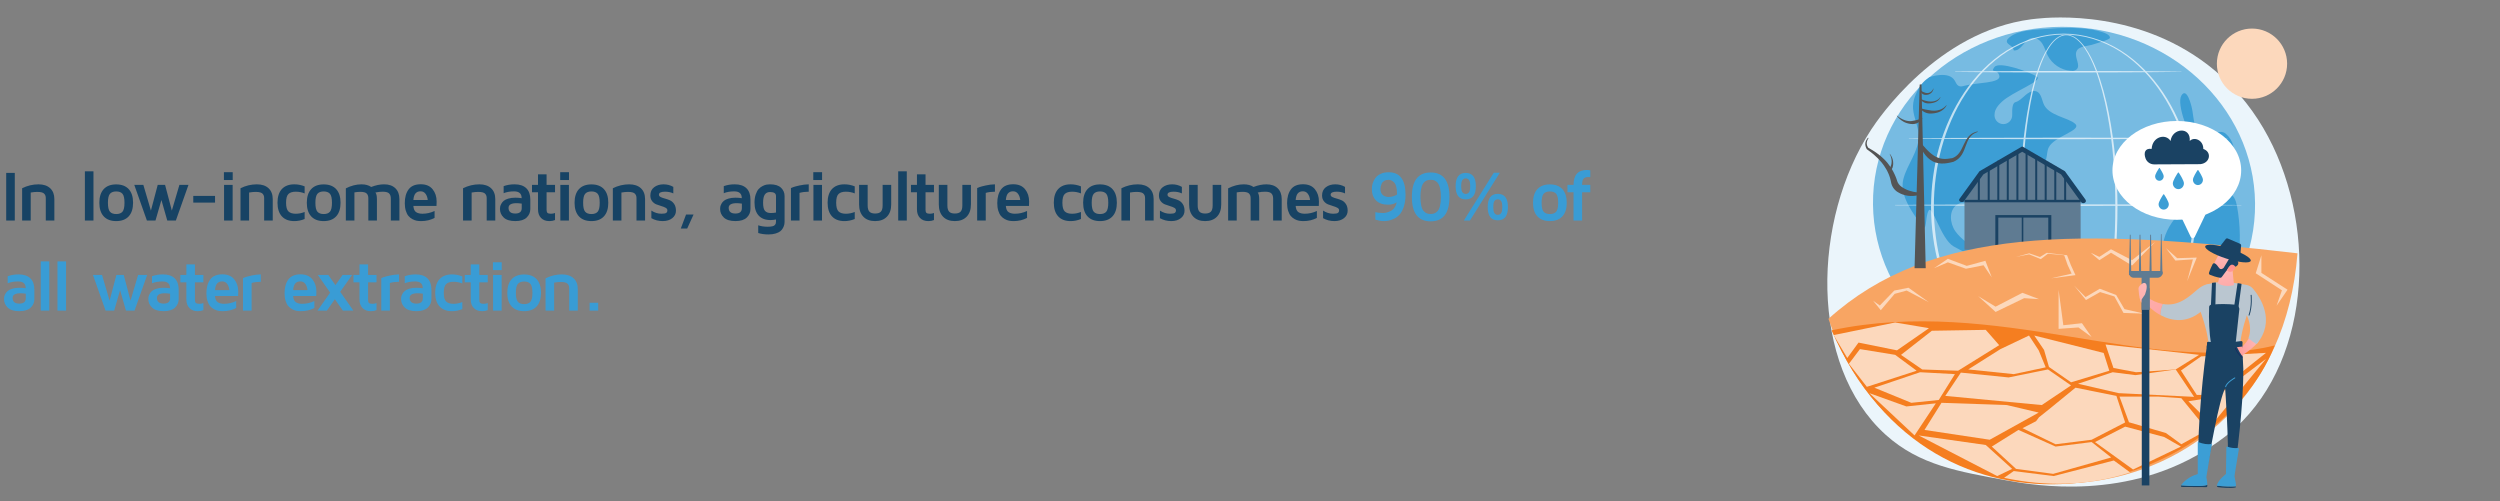 <?xml version="1.0" encoding="UTF-8"?>
<svg xmlns="http://www.w3.org/2000/svg" xmlns:xlink="http://www.w3.org/1999/xlink" viewBox="0 0 821.11 164.671">
  <rect x="0" y="0" width="821.11" height="164.671" fill="#808080" stroke="none"/>
  <defs>
    <style>
      .cls-1 {
        fill: url(#linear-gradient-2);
      }

      .cls-2 {
        fill: #f8a563;
      }

      .cls-3 {
        fill: #399cd5;
      }

      .cls-4 {
        fill: url(#linear-gradient-10);
      }

      .cls-5 {
        fill: #ebf5fb;
      }

      .cls-6 {
        fill: #77bbe2;
      }

      .cls-7, .cls-8 {
        fill: #fff;
      }

      .cls-9 {
        opacity: .68;
      }

      .cls-10 {
        fill: url(#linear-gradient-4);
      }

      .cls-11 {
        fill: #174364;
      }

      .cls-12 {
        fill: url(#linear-gradient-3);
      }

      .cls-13 {
        fill: url(#linear-gradient-5);
      }

      .cls-14 {
        isolation: isolate;
      }

      .cls-15 {
        fill: #3c9ed5;
      }

      .cls-16 {
        fill: url(#linear-gradient-8);
      }

      .cls-17 {
        fill: #f57e20;
      }

      .cls-18 {
        fill: url(#linear-gradient-7);
      }

      .cls-19 {
        fill: url(#linear-gradient-9);
      }

      .cls-20 {
        fill: url(#linear-gradient-11);
      }

      .cls-21 {
        fill: url(#linear-gradient-6);
      }

      .cls-22 {
        fill: #fcd8bc;
      }

      .cls-23 {
        fill: #545454;
      }

      .cls-24 {
        fill: #5f7b92;
      }

      .cls-25 {
        fill: #1a4263;
      }

      .cls-8 {
        mix-blend-mode: soft-light;
      }

      .cls-26 {
        fill: url(#linear-gradient);
      }

      .cls-27 {
        fill: #bac6d0;
      }
    </style>
    <linearGradient id="linear-gradient" x1="-1958.387" y1="95.226" x2="-1958.462" y2="95.957" gradientTransform="translate(-1236.25) rotate(-180) scale(1 -1)" gradientUnits="userSpaceOnUse">
      <stop offset="0" stop-color="#ce1567"/>
      <stop offset="1" stop-color="#7a1dbc"/>
    </linearGradient>
    <linearGradient id="linear-gradient-2" x1="-3109.722" y1="32.582" x2="-3135.652" y2="65.758" gradientTransform="translate(-2411.358 -5.151) rotate(-178.917) scale(1 -1)" gradientUnits="userSpaceOnUse">
      <stop offset="0" stop-color="#febbba"/>
      <stop offset="1" stop-color="#ff928e"/>
    </linearGradient>
    <linearGradient id="linear-gradient-3" x1="-1978.854" y1="112.406" x2="-1968.124" y2="115.754" gradientTransform="translate(-1236.25) rotate(-180) scale(1 -1)" xlink:href="#linear-gradient-2"/>
    <linearGradient id="linear-gradient-4" x1="3268.099" y1="-3230.466" x2="3279.296" y2="-3200.795" gradientTransform="translate(-3517.345 -1713.864) rotate(67.813)" xlink:href="#linear-gradient-2"/>
    <linearGradient id="linear-gradient-5" x1="-1200.915" y1="150.564" x2="-1202.06" y2="160.559" gradientTransform="translate(-468.481) rotate(-180) scale(1 -1)" xlink:href="#linear-gradient-2"/>
    <linearGradient id="linear-gradient-6" x1="-1191.586" y1="151.633" x2="-1192.731" y2="161.628" gradientTransform="translate(-468.481) rotate(-180) scale(1 -1)" xlink:href="#linear-gradient-2"/>
    <linearGradient id="linear-gradient-7" x1="-1198.384" y1="86.672" x2="-1202.757" y2="105.568" gradientTransform="translate(-468.481) rotate(-180) scale(1 -1)" xlink:href="#linear-gradient-2"/>
    <linearGradient id="linear-gradient-8" x1="-3628.158" y1="-3817.636" x2="-3635.915" y2="-3807.374" gradientTransform="translate(-4535.733 57.961) rotate(-133.27) scale(1 -1)" xlink:href="#linear-gradient-2"/>
    <linearGradient id="linear-gradient-9" x1="-3639.404" y1="-3809.501" x2="-3633.228" y2="-3815.836" gradientTransform="translate(-4535.733 57.961) rotate(-133.27) scale(1 -1)" xlink:href="#linear-gradient-2"/>
    <linearGradient id="linear-gradient-10" x1="-1979.449" y1="113.201" x2="-1968.268" y2="116.689" gradientTransform="translate(-1236.25) rotate(-180) scale(1 -1)" xlink:href="#linear-gradient-2"/>
    <linearGradient id="linear-gradient-11" x1="-1971.881" y1="120.207" x2="-1973.598" y2="146.19" gradientTransform="translate(-1236.25) rotate(-180) scale(1 -1)" gradientUnits="userSpaceOnUse">
      <stop offset="0" stop-color="#09005d"/>
      <stop offset="1" stop-color="#1a0f91"/>
    </linearGradient>
  </defs>
  <g class="cls-14">
    <g id="Layer_1">
      <g>
        <path class="cls-5" d="M736.582,138.252c-4.036,4.16-7.648,6.606-10.413,8.453-26.968,18.007-57.795,12.817-67.326,11.043-15.377-2.862-28.357-4.881-39.51-14.957-25.342-22.895-24.109-70.656-4.745-100.243,2.296-3.508,21.631-32.168,52.525-36.207.756-.099,1.319-.155,1.813-.207,4.779-.506,34.395-3.177,58.544,17.055,3.457,2.896,9.02,8.12,14.178,16.087,18.862,29.131,18.922,74.25-5.066,98.976Z"/>
        <g>
          <ellipse class="cls-6" cx="677.915" cy="66.946" rx="58.137" ry="62.754" transform="translate(581.301 741.272) rotate(-87.486)"/>
          <path class="cls-15" d="M630.575,28.428c-1.377,2.211-2.439,4.701-2.24,7.298.231,3.008,1.753,5.824,1.831,8.84.132,5.114-3.816,9.395-5.047,14.361-1.377,5.55,3.813,11.874,5.881,14.972,2.068,3.098,1.179-2.514,2.433-4.702,1.254-2.188,3.958,9.207,8.181,11.708,2.266,1.342,4.924,2.235,6.554,4.304,2.377,3.017,1.718,7.31,1.361,11.134s.178,8.485,3.622,10.185c2.028,1.001,4.606.662,6.436,1.991,3.214,2.333,1.679,7.421,2.952,11.183,1.385,4.091,4.131,4.145,8.38,5.012,4.249.867-.535-8.467,1.455-11.729,1.046-1.715,2.643-3.079,3.468-4.91,1.144-2.54.822-5.933,3.042-7.616,1.664-1.262,3.979-.92,6.067-.939,2.088-.018,4.628-.924,4.864-2.999.21-1.841-1.633-3.309-3.436-3.735-1.803-.427-3.724-.223-5.495-.768-5.065-1.56-7.427-8.647-12.716-8.979-4.521-.283-8.308,4.791-12.75,3.905-2.477-.494-4.172-2.687-6.01-4.419-2.361-2.224-5.292-3.894-7.167-6.541-1.875-2.647-2.194-6.879.473-8.726,1.981-1.372,4.796-.815,6.754.591,1.957,1.406,3.291,3.491,4.728,5.426.444.597.946,1.216,1.657,1.439,1.911.598,3.306-2.091,2.849-4.041-.457-1.95-1.835-3.665-1.899-5.667-.114-3.528,3.685-5.766,7.018-6.929,3.333-1.163,7.261-2.549,8.241-5.939.346-1.198.255-2.516.783-3.645,1.751-3.743,10.988-5.611,8.78-7.782-2.208-2.17-9.216-2.642-10.581-7.013-.489-1.565-.992-3.633-2.624-3.785-2.659-.246-4.176,3.045-6.406,3.61-1.059.268-1.161,2.067-1.119,4.278.03,1.605-1.247,2.931-2.852,2.961-1.605.03-2.931-1.246-2.962-2.851-.011-.596.093-1.198.338-1.798.429-1.052,1.245-1.894,2.067-2.679,3.43-3.275,13.665-6.874,11.522-8.268-2.143-1.394-12.43-5.242-13.965-3.118s1.003.325,1.622,2.844c.619,2.518-7.61,2.18-11.415,3.271-.628.18-1.325.355-1.913.071-.657-.318-.934-1.084-1.291-1.721-1.911-3.414-8.267-1.198-8.267-1.198,0,0-1.977,1.14-3.208,3.116Z"/>
          <path class="cls-15" d="M659.322,12.936c-.924,1.722,1.823,1.694,2.097,3.629,2.473.27,3.489-3.63,5.935-4.085,1.38-.257,2.719.732,3.469,1.919.75,1.187,1.1,2.58,1.736,3.832,1.425,2.805,4.366,4.779,7.501,5.034.682.056,1.434.012,1.947-.441,1.491-1.313-.642-3.781-.088-5.689.633-2.18,3.777-1.849,5.902-2.649.586-.221,5.094-1.423,5.166-2.045.129-1.103-1.963-1.805-4.302-2.406-3.963-1.019-10.938-.977-14.346-.668-4.535.41-12.091.079-15.016,3.569h0Z"/>
          <path class="cls-15" d="M734.953,87.002c1.028-6.433.942-13.042-.252-19.447-.319-1.708-1.064-3.745-2.784-3.991-1.99-.284-4.426,2.001-5.672.424-.55-.696-.33-1.71-.019-2.541.822-2.191,2.108-4.207,3.748-5.875,1.019-1.036,2.186-1.955,2.971-3.179,1.679-2.617.5-6.441-1.876-8.447-2.376-2.005-5.441,1.591-7.939.163-2.498-1.427-2.575-4.891-3.045-7.729-.348-2.103-1.897-7.799-3.608-5.024-1.711,2.774,2.283,13.817,6.777,19.111.542.638,1.141,1.354,1.095,2.19-.109,1.997-3.02,1.908-4.978,2.317-2.424.506-6.138-.792-4.088,3.432,1.081,2.227,6.246,5.276,4.858,6.767-1.388,1.491-5.654,5.808-7.656,9.3-2.002,3.492-2.972,7.84-1.462,11.571,1.51,3.731,6.049,6.308,9.754,4.736,1.734-.736,3.624-2.265,5.237-1.29,1.46.883,1.244,3.001,1.172,4.706-.072,1.704.91,3.967,2.568,3.567.546-.132.975-.545,1.343-.969,2.333-2.681,3.294-6.28,3.855-9.79Z"/>
          <g class="cls-9">
            <path class="cls-8" d="M695.472,67.944c-.015,10.252-.717,20.526-2.521,30.633-.457,2.525-.986,5.037-1.617,7.526-.633,2.488-1.364,4.954-2.259,7.365-.902,2.405-1.95,4.775-3.37,6.94-.716,1.075-1.527,2.104-2.529,2.951-.5.421-1.05.793-1.654,1.067-.603.271-1.261.443-1.93.455-.668.02-1.336-.111-1.951-.359-.617-.245-1.18-.601-1.692-1.008-1.025-.82-1.855-1.838-2.583-2.905-.727-1.071-1.347-2.206-1.909-3.365-.559-1.161-1.057-2.348-1.51-3.551-.906-2.407-1.644-4.871-2.283-7.357-.637-2.487-1.172-4.998-1.633-7.523-.919-5.049-1.545-10.146-1.968-15.258-.419-5.112-.629-10.241-.653-15.37-.012-2.564.056-5.128.146-7.691.095-2.562.235-5.123.423-7.68.377-5.114.942-10.217,1.782-15.277.422-2.53.913-5.049,1.505-7.546.593-2.496,1.283-4.972,2.138-7.394.43-1.21.9-2.407,1.437-3.576.535-1.169,1.135-2.312,1.839-3.393.706-1.076,1.517-2.103,2.527-2.925.505-.407,1.061-.762,1.671-1.002.607-.243,1.265-.366,1.92-.342.655.019,1.302.182,1.898.445.597.264,1.146.623,1.65,1.03,1.008.82,1.842,1.822,2.582,2.874,1.471,2.12,2.581,4.458,3.542,6.837.954,2.385,1.741,4.833,2.427,7.305.683,2.474,1.262,4.975,1.762,7.491,1.98,10.073,2.784,20.347,2.813,30.602ZM694.766,67.944c.009-5.11-.186-10.221-.612-15.313-.42-5.092-1.056-10.169-2.003-15.19-.473-2.51-1.023-5.006-1.678-7.474-.657-2.467-1.415-4.909-2.339-7.287-.93-2.372-2.008-4.702-3.438-6.808-.719-1.046-1.53-2.038-2.504-2.846-.487-.402-1.015-.754-1.587-1.014-.571-.257-1.187-.425-1.813-.441-.625-.02-1.25.105-1.829.343-.581.235-1.114.582-1.599.982-.972.807-1.759,1.822-2.443,2.889-.683,1.072-1.264,2.208-1.783,3.371-.519,1.163-.974,2.356-1.389,3.562-.825,2.414-1.486,4.884-2.051,7.374-.564,2.491-1.028,5.005-1.422,7.529-.786,5.05-1.297,10.14-1.621,15.241-.327,5.101-.443,10.214-.434,15.324-.012,5.11.16,10.221.541,15.317.384,5.095.972,10.177,1.851,15.209.44,2.515.955,5.018,1.571,7.495.617,2.476,1.333,4.929,2.214,7.321.441,1.195.925,2.374,1.469,3.524.546,1.148,1.15,2.269,1.853,3.322.705,1.048,1.507,2.043,2.479,2.832.486.392,1.015.73,1.587.962.571.233,1.183.362,1.796.341.614-.016,1.218-.177,1.779-.434.561-.259,1.079-.615,1.555-1.02.951-.816,1.736-1.823,2.429-2.881,1.376-2.131,2.397-4.483,3.273-6.872.869-2.396,1.577-4.851,2.188-7.329.609-2.479,1.117-4.982,1.553-7.499.873-5.033,1.453-10.116,1.839-15.211.391-5.095.571-10.207.569-15.318Z"/>
            <path class="cls-8" d="M721.335,67.944c-.035,6.601-.882,13.204-2.649,19.57-1.796,6.351-4.504,12.461-8.182,17.948-1.839,2.74-3.923,5.319-6.251,7.66-2.327,2.34-4.901,4.44-7.696,6.199-2.797,1.753-5.818,3.156-8.981,4.107-3.161.954-6.46,1.452-9.763,1.456-3.303-.001-6.603-.496-9.765-1.448-3.164-.95-6.188-2.35-8.988-4.101-2.797-1.758-5.375-3.856-7.706-6.195-2.332-2.339-4.419-4.918-6.262-7.658-3.685-5.487-6.398-11.6-8.202-17.954-1.781-6.367-2.626-12.978-2.654-19.583.017-3.304.237-6.606.674-9.88.439-3.274,1.101-6.519,1.992-9.7,1.808-6.351,4.525-12.46,8.212-17.942,1.843-2.738,3.931-5.314,6.263-7.651,2.331-2.335,4.907-4.432,7.704-6.184,2.799-1.747,5.822-3.138,8.981-4.087,3.157-.953,6.453-1.45,9.751-1.454,3.299.006,6.593.506,9.749,1.461,3.158.952,6.178,2.345,8.974,4.094,2.794,1.754,5.366,3.853,7.694,6.189,2.328,2.337,4.412,4.914,6.252,7.652,3.68,5.481,6.392,11.588,8.192,17.936,1.77,6.363,2.622,12.966,2.661,19.566ZM720.526,67.944c-.011-6.531-.825-13.069-2.55-19.372-1.734-6.294-4.346-12.37-7.94-17.833-1.796-2.729-3.835-5.301-6.119-7.639-2.285-2.334-4.809-4.446-7.568-6.201-2.763-1.746-5.746-3.15-8.874-4.1-3.127-.951-6.391-1.451-9.661-1.462-3.27.013-6.534.516-9.659,1.469-3.127.953-6.108,2.36-8.868,4.107-2.757,1.757-5.277,3.87-7.558,6.205-2.28,2.339-4.316,4.911-6.108,7.64-3.587,5.463-6.193,11.536-7.92,17.827-.86,3.149-1.483,6.361-1.905,9.596-.423,3.236-.631,6.499-.639,9.763.009,3.264.22,6.527.645,9.762.424,3.235,1.05,6.445,1.911,9.593,1.731,6.289,4.341,12.358,7.93,17.816,1.793,2.727,3.829,5.296,6.109,7.632,2.281,2.332,4.8,4.443,7.556,6.195,2.759,1.743,5.74,3.141,8.861,4.093,3.12.955,6.378,1.459,9.644,1.475,3.266-.013,6.526-.515,9.647-1.467,3.123-.95,6.106-2.345,8.868-4.087,2.759-1.75,5.281-3.86,7.566-6.191,2.284-2.335,4.324-4.904,6.12-7.631,3.596-5.458,6.212-11.53,7.95-17.822,1.728-6.302,2.547-12.838,2.562-19.369Z"/>
            <path class="cls-8" d="M626.992,45.411l13.079-.098,13.079-.056,26.158-.045,26.158.05,13.079.061,13.079.106c.02 0.0.035.016.035.036-0.0.02-.016.035-.035.035l-13.079.106-13.079.061-26.158.05-26.158-.045-13.079-.056-13.079-.098c-.029-0-.053-.024-.053-.054 0-.029.024-.053.053-.053Z"/>
            <path class="cls-8" d="M642.166,23.504c3.095-.046,6.191-.065,9.286-.098l9.286-.056c3.095-.024,6.191-.021,9.286-.029l9.286-.016,18.572.05,9.286.061c3.095.036,6.19.057,9.286.106.02 0.0.035.017.035.036-0.0.019-.016.035-.035.035-3.095.049-6.191.07-9.286.106l-9.286.061-18.572.05-9.286-.016c-3.095-.007-6.191-.005-9.286-.029l-9.286-.056c-3.095-.033-6.191-.053-9.286-.098-.029-0-.053-.025-.052-.054 0-.029.024-.052.052-.052Z"/>
            <path class="cls-8" d="M622.447,67.317l14.215-.098,14.216-.056,28.431-.045,28.431.05,14.215.061,14.216.106c.02,0,.035.016.035.036,0,.019-.016.035-.035.035l-14.216.106-14.215.061-28.431.05-28.431-.045-14.216-.056-14.215-.098c-.029-0-.053-.024-.053-.054 0-.029.024-.053.053-.053Z"/>
            <path class="cls-8" d="M626.992,89.224l13.079-.098,13.079-.056,26.158-.045,26.158.05,13.079.061,13.079.106c.02,0,.035.016.035.036-0.0.019-.016.035-.035.035l-13.079.106-13.079.061-26.158.05-26.158-.045-13.079-.056-13.079-.098c-.029-0-.053-.024-.053-.054 0-.029.024-.053.053-.053Z"/>
            <path class="cls-8" d="M718.324,111.37h-74.287c-.103,0-.187-.083-.187-.187s.083-.187.187-.187h74.287c.103,0,.187.083.187.187s-.083.187-.187.187Z"/>
          </g>
        </g>
        <g>
          <rect class="cls-24" x="645.226" y="65.849" width="38.142" height="16.164"/>
          <polygon class="cls-24" points="677.82 57.256 664.447 49.469 651.1 57.198 645.226 65.849 683.368 65.849 677.82 57.256"/>
          <rect class="cls-25" x="662.277" y="50.368" width=".66" height="15.481"/>
          <rect class="cls-25" x="659.109" y="51.16" width=".66" height="14.689"/>
          <rect class="cls-25" x="656" y="52.798" width=".66" height="13.051"/>
          <rect class="cls-25" x="652.846" y="54.805" width=".66" height="11.044"/>
          <rect class="cls-25" x="649.604" y="57.922" width=".66" height="7.927"/>
          <rect class="cls-25" x="665.285" y="50.368" width=".66" height="15.459" transform="translate(1331.229 116.195) rotate(180)"/>
          <rect class="cls-25" x="668.453" y="51" width=".66" height="14.827" transform="translate(1337.565 116.827) rotate(180)"/>
          <rect class="cls-25" x="671.562" y="52.954" width=".66" height="12.873" transform="translate(1343.784 118.781) rotate(180)"/>
          <rect class="cls-25" x="674.716" y="54.702" width=".66" height="11.125" transform="translate(1350.092 120.529) rotate(180)"/>
          <rect class="cls-25" x="677.958" y="58.008" width=".66" height="7.819" transform="translate(1356.575 123.836) rotate(180)"/>
          <rect class="cls-25" x="655.357" y="70.642" width="18.392" height="11.371"/>
          <rect class="cls-24" x="656.33" y="71.474" width="7.696" height="9.877"/>
          <rect class="cls-24" x="664.553" y="71.474" width="8.192" height="9.877"/>
          <rect class="cls-25" x="645.226" y="65.635" width="38.142" height=".806"/>
          <path class="cls-25" d="M685.006,65.626l-6.788-9.379.001-.001-.003-.002-.012-.016-.01.004-13.961-8.126c-.008-.004-.019-.004-.034 0-.049-.002-.131.027-.272.12l-13.754,8.005-.01-.004-.012.016-.003.002.001.001-6.614,9.139c-.376.725.641,1.235,1.4.864l6.491-8.969,12.757-7.425,12.757,7.425,6.63,9.16c.521.656,1.929.127,1.435-.815Z"/>
        </g>
        <path class="cls-2" d="M600.546,104.716c26.314,78.618,146.8,71.759,154.053-21.519-71.106-8.273-120.426-8.87-154.053,21.519Z"/>
        <path class="cls-17" d="M601.558,108.495c33.82,77.268,125.431,55.383,145.576,4.958-41.32,10.16-91.248-16.504-145.576-4.958Z"/>
        <g>
          <circle class="cls-22" cx="739.654" cy="20.916" r="11.536"/>
          <circle class="cls-22" cx="739.505" cy="20.873" r="10.526"/>
        </g>
        <g>
          <polygon class="cls-23" points="630.505 27.764 628.822 88.099 632.49 88.099 631.101 27.701 630.505 27.764"/>
          <path class="cls-23" d="M613.722,45.349c-.181.267-.323.526-.431.811-.053.141-.094.284-.125.428-.028.144-.043.289-.046.433-.005.288.047.571.146.838.099.268.244.519.416.755l-.105-.102c.47.261.941.523,1.399.808.234.136.457.288.684.436.229.145.453.299.672.459.448.309.873.65,1.295.998.421.35.823.724,1.219,1.107l.574.597c.184.206.361.419.542.63.348.431.686.875.992,1.342.162.228.302.469.446.71.149.237.284.483.412.732.133.247.265.496.377.753.116.256.25.506.348.769.103.261.217.521.312.786l.272.802.058.169c.021.065.033.083.049.126.036.087.079.179.124.265.095.172.192.342.312.496.12.153.244.304.385.438.07.067.144.131.22.191l.057.046.028.023.007.006.004.003c.023.016-.028-.018-.02-.013l.02.014.162.116c.233.174.386.259.582.389l.301.181.311.165c.837.429,1.759.743,2.746.944.492.106,1.0.174,1.519.235.52.064,1.048.09,1.592.139l.036.207c-.504.218-1.028.4-1.569.526-.54.127-1.097.221-1.664.249-.566.027-1.145.026-1.722-.057-.577-.08-1.152-.217-1.713-.413-.28-.1-.554-.216-.824-.344-.267-.129-.577-.306-.781-.434l-.17-.104-.227-.156c-.134-.102-.263-.211-.386-.325-.246-.23-.472-.481-.661-.76-.189-.277-.359-.57-.485-.881-.064-.156-.119-.311-.169-.475-.024-.083-.056-.19-.069-.254l-.046-.215-.153-.732c-.056-.244-.128-.482-.192-.725-.143-.479-.3-.957-.506-1.414-.093-.233-.197-.462-.314-.685-.112-.225-.221-.453-.351-.669-.243-.442-.518-.868-.805-1.286l-.451-.616-.477-.601c-.334-.388-.675-.773-1.039-1.139-.364-.366-.74-.723-1.132-1.065-.192-.175-.39-.345-.593-.508-.202-.165-.401-.335-.611-.491-.412-.324-.84-.628-1.269-.932l-.078-.056-.027-.047c-.169-.296-.31-.615-.394-.953-.085-.337-.11-.693-.065-1.036.025-.172.066-.339.119-.5.057-.16.123-.315.202-.462.154-.29.358-.566.565-.798l.169.125Z"/>
          <path class="cls-23" d="M620.714,50.524s.061.085.167.233c.055.073.117.165.181.278.066.111.146.236.213.381.075.141.149.299.215.471.077.169.12.361.181.555.041.199.091.406.11.621.032.214.03.436.03.656l-.015.332c-.013.11-.026.22-.04.328-.029.217-.075.43-.143.626-.07.196-.151.38-.253.541-.088.168-.198.31-.295.441-.094.134-.206.238-.294.336-.09.097-.18.171-.255.231-.149.121-.242.18-.242.18l-.056-.042s.029-.109.093-.283c.065-.169.157-.41.267-.699.049-.143.116-.29.169-.452.058-.16.117-.325.178-.496.065-.169.129-.345.191-.526.027-.092.054-.185.081-.278l.056-.287c.024-.193.052-.389.047-.583.009-.195-.013-.385-.027-.572-.032-.183-.053-.365-.098-.532-.035-.171-.08-.329-.13-.474-.042-.148-.097-.275-.143-.392-.043-.116-.089-.217-.129-.3-.077-.166-.121-.26-.121-.26l.06-.035Z"/>
          <path class="cls-23" d="M639.354,34.62s-.079.128-.218.351c-.068.113-.149.248-.283.387-.129.136-.257.325-.442.466-.178.151-.364.331-.597.467-.113.073-.229.153-.353.223-.128.062-.259.125-.393.189-.133.07-.273.122-.418.17-.144.05-.29.104-.441.145-.303.068-.612.152-.928.182-.314.059-.631.065-.947.092-.313.003-.628.012-.924-.042-.148-.029-.295-.05-.435-.087-.139-.042-.275-.086-.404-.135-.263-.083-.495-.22-.709-.327-.207-.131-.392-.254-.543-.383-.147-.138-.274-.25-.363-.362-.175-.23-.252-.368-.252-.368l.07-.078s.16.046.397.138c.122.041.278.078.441.132.166.05.364.084.563.142.104.019.212.04.324.061.108.029.222.053.342.067.119.015.239.038.361.064.125.012.251.037.379.057.127.031.258.048.391.069.133.018.267.053.404.07.274.03.556.062.837.053.284.008.561-.036.839-.062.138-.02.27-.056.405-.079.135-.023.268-.051.392-.097.127-.04.252-.079.375-.117.119-.047.231-.103.344-.15.233-.087.423-.22.61-.33.196-.102.325-.246.469-.35.142-.103.249-.224.338-.321.18-.192.282-.302.282-.302l.083.064Z"/>
          <path class="cls-23" d="M637.331,31.893s-.048.108-.133.298c-.033.099-.11.203-.201.326-.045.06-.09.131-.146.195-.06.059-.124.12-.19.185-.127.14-.298.244-.472.37-.085.069-.188.105-.286.159-.101.047-.2.111-.31.145-.217.08-.443.168-.682.218-.236.069-.482.095-.729.133-.247.02-.497.046-.744.04-.124-.003-.247-.006-.368-.009-.121-.011-.24-.034-.357-.052-.235-.034-.453-.126-.657-.2-.199-.099-.388-.185-.544-.302-.155-.12-.299-.216-.4-.344-.101-.124-.2-.212-.247-.321-.108-.2-.151-.313-.151-.313l.057-.04s.112.066.274.179c.074.063.199.103.314.169.111.072.268.108.415.175.072.036.159.053.244.077.085.026.17.056.26.081.189.028.372.098.579.124.101.022.203.045.307.068.106.018.213.035.321.053.216.043.442.042.666.055.224-.01.452-.007.67-.047.223-.02.433-.077.639-.128.202-.06.395-.133.571-.211.17-.09.344-.163.473-.273.069-.05.136-.098.199-.144.058-.05.104-.105.153-.153.096-.097.185-.182.235-.276.114-.173.18-.272.18-.272l.061.034Z"/>
          <path class="cls-23" d="M635.059,29.09s-.02.086-.056.236c-.021.075-.03.167-.082.269-.047.1-.088.227-.16.346-.08.112-.143.257-.259.371-.055.06-.112.122-.17.185-.064.057-.135.108-.206.164-.069.059-.145.109-.229.151-.082.043-.162.097-.251.131-.09.033-.18.067-.272.101-.092.032-.189.045-.285.068-.096.026-.194.035-.292.041-.098.005-.198.023-.295.014-.098-.004-.197-.007-.294-.016-.096-.018-.189-.043-.281-.066-.092-.023-.177-.065-.258-.108-.081-.044-.164-.076-.231-.137-.14-.106-.268-.207-.359-.331-.102-.11-.172-.23-.222-.341-.055-.107-.093-.202-.107-.289-.037-.167-.043-.261-.043-.261l.064-.029s.081.06.194.16c.052.053.127.106.211.162.042.028.081.061.124.093.048.027.1.052.149.083.095.065.213.109.327.166.12.044.244.097.376.137.066.021.133.042.201.07.07.014.141.035.214.054.072.025.148.024.225.034.076.009.154.017.231.008.077-.007.157-.004.233-.018l.228-.048c.076-.016.145-.051.218-.075.074-.023.143-.054.206-.095.064-.038.132-.07.193-.11.058-.045.114-.089.169-.132.12-.077.194-.192.287-.278.084-.092.137-.192.199-.275.064-.08.095-.174.131-.24.068-.139.106-.218.106-.218l.066.024Z"/>
          <path class="cls-23" d="M649.569,43.329c-.254.088-.511.176-.742.289-.235.11-.467.236-.679.385-.11.068-.212.149-.312.23-.104.076-.199.164-.292.253-.189.173-.359.368-.516.571-.314.407-.567.86-.786,1.334-.219.474-.404.968-.588,1.471-.366,1.004-.734,2.054-1.369,3.029-.316.484-.704.942-1.162,1.327-.228.194-.476.365-.732.52-.257.156-.526.282-.798.404l-.024.011-.073.018c-.59.145-1.191.29-1.818.391-.625.107-1.276.173-1.944.152-.666-.014-1.353-.112-2.004-.331-.329-.101-.64-.246-.946-.398-.303-.157-.585-.344-.86-.537-.267-.203-.518-.419-.76-.643-.232-.232-.458-.467-.665-.715-.204-.249-.407-.498-.581-.764-.184-.259-.348-.529-.515-.795-.15-.276-.306-.548-.44-.828-.144-.276-.262-.564-.383-.849-.127-.281-.218-.58-.325-.868-.096-.293-.18-.592-.257-.891l.155-.08c.207.23.399.466.595.698l.577.693c.187.232.387.453.577.678.186.228.39.439.583.656.197.212.388.428.594.627.201.203.407.397.612.587.207.189.417.368.631.538.213.17.43.329.651.478l.332.218.34.196c.228.125.46.24.698.341.237.105.483.184.733.261.253.068.51.127.777.161.531.072,1.087.071,1.654.029.566-.047,1.145-.14,1.732-.239l-.097.028c.224-.085.448-.172.658-.283.211-.11.415-.233.606-.374.387-.278.731-.622,1.034-1.015.609-.787,1.039-1.755,1.499-2.729.23-.488.467-.983.742-1.464.276-.48.592-.946.974-1.359.19-.206.394-.401.617-.572.109-.088.221-.172.34-.246.116-.078.235-.151.36-.213.244-.135.499-.241.762-.332.265-.096.525-.155.787-.216l.05.167Z"/>
          <path class="cls-23" d="M623.083,37.962s.111.095.306.261c.096.087.22.177.359.279.069.051.143.106.221.163.083.051.17.106.261.162.177.119.385.22.6.33.218.104.452.205.697.293.123.04.249.08.376.122.128.035.26.062.391.095.13.037.264.055.399.072.135.016.267.047.403.045l.403.009c.132-.012.264-.025.395-.037.13-.005.256-.046.381-.064.124-.026.249-.033.366-.07.12-.024.236-.052.354-.067.115-.025.225-.06.338-.08.226-.04.427-.12.627-.17.201-.049.372-.131.539-.18.169-.048.307-.111.427-.156.24-.092.396-.135.396-.135l.005-.001c.03-.008.06.01.069.039.004.014.002.029-.005.042,0,0-.075.136-.237.355-.081.111-.181.246-.323.372-.067.069-.145.133-.225.206-.079.074-.166.149-.268.208-.198.13-.412.281-.67.379-.126.057-.256.115-.394.159-.139.041-.285.069-.432.104-.147.034-.301.041-.456.047-.155.005-.311.016-.468-.004-.156-.013-.313-.026-.47-.04l-.465-.083c-.156-.019-.304-.071-.455-.108-.15-.039-.299-.079-.44-.137-.142-.055-.285-.102-.42-.163-.133-.066-.264-.131-.392-.195-.251-.137-.489-.278-.7-.431-.209-.156-.406-.299-.57-.455-.084-.075-.164-.146-.24-.214-.071-.074-.139-.145-.202-.211-.128-.132-.235-.246-.31-.35-.158-.202-.248-.317-.248-.317-.018-.023-.014-.056.009-.074.02-.016.048-.015.067.001Z"/>
        </g>
        <g>
          <polygon class="cls-22" points="662.155 84.389 666.446 83.53 670.279 85.121 672.633 83.334 677.971 83.823 679.075 86.972 680.413 89.866 673.657 91.412 681.678 90.371 680.165 87.083 678.914 83.83 672.246 83.036 670.014 84.41 666.476 83.198 662.155 84.389"/>
          <polygon class="cls-22" points="681.269 93.824 684.981 97.575 689.67 94.836 695.048 96.898 697.768 101.529 704.203 102.997 697.451 102.782 694.47 97.37 689.755 95.923 685.12 98.546 681.269 93.824"/>
          <polygon class="cls-22" points="711.38 81.482 715.083 84.796 721.515 84.601 718.352 92.366 720.248 85.185 714.497 85.575 711.38 81.482"/>
          <polygon class="cls-22" points="649.713 97.259 655.434 100.724 664.25 96.169 669.719 98.252 664.83 97.926 655.446 102.461 649.713 97.259"/>
          <polygon class="cls-22" points="686.657 83.011 689.521 85.458 693.339 83.011 700.247 87.218 707.897 79.42 700.247 85.458 693.339 81.87 689.521 84.369 686.657 83.011"/>
          <polygon class="cls-22" points="747.724 100.418 751.33 95.152 742.739 89.619 742.739 83.857 740.883 89.753 749.484 95.346 747.724 100.418"/>
          <polygon class="cls-22" points="635.242 88.072 639.768 85.003 645.97 87.329 652.089 85.653 654.194 91.123 651.491 87.123 645.696 88.265 639.768 86.162 635.242 88.072"/>
          <polygon class="cls-22" points="676.132 95.191 676.132 108.012 682.664 107.548 686.979 110.718 683.801 106.154 677.687 106.818 676.132 95.191"/>
          <polygon class="cls-22" points="615.186 98.745 617.421 100.339 622.163 95.427 626.825 94.502 633.554 99.289 626.219 95.427 622.279 96.515 617.732 101.886 615.186 98.745"/>
        </g>
        <g>
          <polygon class="cls-22" points="624.37 116.559 634.509 108.631 652.21 108.342 656.622 113.37 643.118 121.761 631.348 121.354 624.37 116.559"/>
          <polygon class="cls-22" points="646.457 121.338 657.03 114.665 666.405 110.205 669.598 115.07 671.899 120.646 661.406 122.881 646.457 121.338"/>
          <polygon class="cls-22" points="644.037 122.38 659.716 123.968 672.63 121.338 680.221 126.582 670.602 133.039 638.921 130.03 644.037 122.38"/>
          <polygon class="cls-22" points="642.079 122.881 630.648 122.257 615.619 127.333 627.758 132.301 636.774 131.37 642.079 122.881"/>
          <polygon class="cls-22" points="637.668 132.301 659.13 133.039 669.598 135.51 653.512 144.429 632.092 141.209 637.668 132.301"/>
          <polygon class="cls-22" points="635.809 132.472 626.135 133.496 613.992 129.129 628.822 143.02 635.809 132.472"/>
          <polygon class="cls-22" points="630.17 143.02 652.21 146.155 660.878 154.002 655.962 156.36 630.17 143.02"/>
          <polygon class="cls-22" points="654.194 146.674 662.937 141.209 675.14 146.674 686.993 145.196 693.408 150.251 674.346 155.634 662.155 154.002 654.194 146.674"/>
          <polygon class="cls-22" points="664.283 140.63 668.729 138.346 669.719 137.03 673.032 134.396 681.678 127.333 695.119 130.03 697.991 138.746 686.993 144.429 675.14 145.915 664.283 140.63"/>
          <polygon class="cls-22" points="688.082 145.196 697.991 140.124 710.874 143.562 716.304 146.674 700.592 154.214 688.082 145.196"/>
          <path class="cls-22" d="M658.23,156.94l3.176-2.224,13.112,1.644,19.757-5.119,5.348,3.917c-14.045,4.616-27.81,4.677-41.394,1.781Z"/>
          <polygon class="cls-22" points="668.139 110.205 671.36 114.945 672.97 120.522 680.221 125.57 692.789 121.761 690.931 115.922 668.139 110.205"/>
          <polygon class="cls-22" points="682.508 126.042 693.904 122.257 701.336 123.212 714.59 121.338 720.638 130.344 695.885 129.129 682.508 126.042"/>
          <polygon class="cls-22" points="699.247 138.688 696.133 130.265 708.892 130.265 716.447 130.782 724.972 141.198 716.447 145.91 711.38 142.225 699.247 138.688"/>
          <polygon class="cls-22" points="613.158 127.053 629.502 121.761 622.447 116.543 610.885 114.665 607.266 119.478 613.158 127.053"/>
          <polygon class="cls-22" points="606.727 117.582 610.417 112.516 623.051 115.07 633.554 107.79 622.447 105.918 602.255 110.055 606.727 117.582"/>
          <polygon class="cls-22" points="691.55 113.149 694.151 120.859 701.573 122.257 714.59 121.338 722.286 116.543 691.55 113.149"/>
          <polygon class="cls-22" points="722.943 117.054 716.325 121.692 721.515 129.705 726.914 129.705 744.238 115.899 722.943 117.054"/>
          <polygon class="cls-22" points="726.474 139.474 718.765 131.794 727.796 130.344 744.281 117.84 726.474 139.474"/>
        </g>
        <g>
          <path class="cls-26" d="M722.096,95.273c.288-.384-.062.77,0,0h0Z"/>
          <g>
            <path class="cls-27" d="M710.329,99.842c5.336.988,8.89-2.649,11.529-4.846,3.485-2.9,6.129-1.403,6.129-1.403l-3.796,7.594c-5.566,5.547-11.147,4.179-14.647,2.276-.028-1.482.355-2.714.785-3.622Z"/>
            <path class="cls-1" d="M702.87,96.187l1.756,1.084c2.103,1.465,3.994,2.255,5.703,2.571-.43.908-.813,2.14-.785,3.622-2.228-1.212-3.613-2.64-3.613-2.64-3.973-2.712-3.061-4.636-3.061-4.636Z"/>
          </g>
          <path class="cls-12" d="M739.046,110.11c.71.787,2.006,1.687,2.75,2.118-1.148,1.365-3.058,3.011-5.093,4.332l-.6,1.28-1.801-2.243s3.462-2.079,4.744-5.487Z"/>
          <path class="cls-27" d="M720.803,97.698c.645-.778,1.214-1.615,1.692-2.479.668-1.207.037.79.239-.583,4.898-3.396,12.14-1.493,14.948-1.086.921.134,1.756.605,2.351,1.32,2.359,2.837,7.507,10.578,1.133,18.159-.789-.458-1.908-1.188-2.662-2.024.726-1.93.829-4.411-.558-7.483-.054.24-.119.478-.198.712-2.11,6.269-2.315,11.515-2.333,12.724-.003.164-.104.31-.258.368-2.64,1-7.671.28-9.359-.004-.309-.052-.513-.345-.464-.655.945-6.004-3.132-15.986-4.212-18.488-.078-.18-.187-.343-.32-.482Z"/>
          <g>
            <polygon class="cls-24" points="709.492 90.113 710.245 90.113 709.961 76.905 709.743 76.905 709.492 90.113"/>
            <polygon class="cls-24" points="699.247 90.314 700 90.314 699.799 77.106 699.531 77.106 699.247 90.314"/>
            <polygon class="cls-24" points="702.511 90.314 703.265 90.314 703.014 77.106 702.729 77.106 702.511 90.314"/>
            <polygon class="cls-24" points="705.952 90.314 706.705 90.314 706.496 77.106 706.211 77.106 705.952 90.314"/>
            <rect class="cls-25" x="703.452" y="94.669" width="2.495" height="64.769" transform="translate(1409.4 254.106) rotate(180)"/>
            <rect class="cls-24" x="703.39" y="90.113" width="2.662" height="11.668"/>
            <path class="cls-24" d="M700.818,91.226h7.774c.959,0,1.737-.778,1.737-1.737h0c0-.27-.219-.489-.489-.489h-10.594v.654c0,.868.704,1.571,1.571,1.571Z"/>
          </g>
          <path class="cls-10" d="M702.389,95.016c-.045-.409.088-.814.358-1.112.523-.578,1.416-1.36,2.005-.772.877.876-.275,3.659-.275,3.659l-1.103,1.594-.068,1.05c-.516-.711-.76-2.408-.918-4.419Z"/>
          <path class="cls-25" d="M734.374,159.742c-.059.215.01.331-.193.374-1.558.328-4.634.027-5.674-.109-.229-.03-.397-.242-.401-.482,2.547.29,5.173.315,6.268.217Z"/>
          <path class="cls-13" d="M734.008,153.171l-.562,2.708c-.041.198-.194.347-.378.364-.226.021-.548.034-.871-.014-.29-.043-.492-.338-.441-.654l.391-2.404h1.862Z"/>
          <path class="cls-25" d="M722.354,159.625c1.467-.041,2.225-.214,2.618-.374.001.146,0,.294-.005.448-.005.164-.127.295-.276.294l-8.053-.052c-.257-.002-.407-.3-.296-.535,1.056.087,3.745.282,6.013.219Z"/>
          <path class="cls-21" d="M724.511,152.858c-.019.128-.254,2.073-.345,2.828-.022.179-.151.318-.315.338-.292.035-.766.067-1.179-.018-.223-.046-.385-.26-.385-.51v-3.054l2.225.416Z"/>
          <path class="cls-25" d="M725.007,112.378s-3.156,20.762-3.081,40.569c.001.361.15.629.504.703.521.11,1.286.24,1.92.222.338-.009.621-.26.678-.594.581-3.405,3.913-22.59,5.812-25.705,0,0,1.249,17.087.85,25.952-.01.22.151.412.371.437.333.038.864.068,1.541-.004.257-.027.464-.222.501-.477.414-2.882,2.794-20.038,2.693-32.397-.006-.697-.402-8.706-.402-8.706h-11.387Z"/>
          <path class="cls-15" d="M730.992,127.172c.069,0,.133-.047.151-.117.344-1.325,2.915-2.78,2.941-2.795.075-.042.102-.137.06-.213-.042-.075-.137-.102-.213-.06-.111.062-2.714,1.536-3.091,2.989-.022.084.029.169.112.19.013.003.026.005.039.005Z"/>
          <path class="cls-15" d="M716.373,159.346c.668-.933,2.306-2.735,5.467-3.662v-10.353c0-.095.095-.159.183-.125,1.531.58,3.06.862,4.305.592.081-.018.153.053.14.135l-1.81,10.758-.01-.004c.167.627.317,1.487.323,2.565-.392.16-1.151.333-2.618.374-2.267.063-4.957-.132-6.013-.219.01-.021.018-.041.032-.061Z"/>
          <path class="cls-15" d="M728.119,159.389c.453-1.794,2.991-3.717,2.991-3.717l.125-8.759c.002-.17.174-.283.333-.221,1.077.422,2.306.566,3.401.451.219-.023.399.17.365.388l-1.326,8.131-.09.78c.303,1.459.549,2.809.456,3.299-.003.018-.399-.016-.403.002-1.095.098-3.318.075-5.865-.215-.001-.045.002-.094.014-.14Z"/>
          <g>
            <path class="cls-25" d="M726.163,112.703c2.195,1.006,5.289.693,8.139-.104l1.194-11.036c.057-.53-.601-1.481-1.134-1.481-2.868-.269-5.577-.315-8.03,0-.44,0-.787.375-.753.814-.164,4.064.05,8.512.583,11.807Z"/>
            <path class="cls-25" d="M733.769,100.747l1.394.523,1.054-7.909c.01-.078-.037-.15-.108-.162l-1.07-.188c-.066-.012-.129.039-.139.112l-1.13,7.625Z"/>
            <path class="cls-25" d="M726.163,100.217l1.468.071.165-7.364c.002-.089-.074-.159-.161-.149l-1.12.123-.352,7.319Z"/>
          </g>
          <path class="cls-25" d="M736.08,112.028c-3.784.58-7.426.658-10.748.227-.199-.026-.381.115-.403.314l-.171,1.546c3.739.295,7.648.164,11.685-.286l.098-1.378c.018-.257-.207-.462-.461-.423Z"/>
          <path class="cls-25" d="M738.799,103.668c1.126-3.081.717-6.801.713-6.838l-.31.035c.004.036.404,3.686-.696,6.696l.293.107Z"/>
          <path class="cls-18" d="M733.207,88.144l.538,5.5s-3.094.932-5.345-.656l1.582-4.999,3.224.155Z"/>
          <g>
            <path class="cls-16" d="M729.617,81.875c-.074.07-3.143,6.096-3.143,6.096l3.478,1.679,3.757-5.279s-2.845-3.669-4.091-2.496Z"/>
            <path class="cls-25" d="M732.17,84.517c.062.161.047.34-.042.487l-1.734,2.891c-.026.044-.058.084-.095.118-.206.192-.913.751-1.459-.01-.466-.649-.902-1.238-1.37-1.482-.273-.142-.61-.029-.748.246-.286.566-.839,1.721-1.187,2.816-.087.274.054.569.321.677.704.285,2.096.801,3.331.972.203.028.404-.058.524-.223.531-.728,2.029-2.762,2.54-3.271.475-.473,1.351-.295,1.746-.181.15.043.309.022.443-.058.401-.241,1.1-.842.46-1.86-.159-.253-.078-.59.172-.754.447-.294.933-.847.47-1.741-.468-.905-1.304-.987-1.874-.917-.252.031-.508-.101-.604-.336-.043-.104-.128-.193-.286-.226-.298-.061-.494-.334-.436-.632.1-.512.474-.635-.344-1.085-1.5-.825-2.318,1.731-3.599,1.111-1.065-.516,1.343,1.937,2.399,2.071.775.098,1.2.944,1.371,1.387Z"/>
            <path class="cls-19" d="M731.425,88.726s.842-1.878,1.696-1.806c.854.072,1.526.922.468,1.879-1.317,1.19-2.164-.073-2.164-.073Z"/>
          </g>
          <ellipse class="cls-25" cx="731.768" cy="83.281" rx="1.735" ry="7.845" transform="translate(429.493 754.884) rotate(-72.261)"/>
          <path class="cls-25" d="M735.138,84.722c.323.042.615-.205.644-.544l.309-3.592c0-.223-.125-.422-.316-.504l-4.095-1.749c-.215-.092-.459-.037-.623.14l-2.656,3.41c2.256,1.625,4.101,2.5,6.737,2.839Z"/>
          <path class="cls-4" d="M734.712,114.022c.627,1.22,1.256,2.412,1.895,3.062.259-1.245.35-2.404-.163-3.255l-1.731.193Z"/>
          <path class="cls-20" d="M736.515,117.582l.055-.066c-1.238-1.042-2.011-2.107-2.365-3.256l-.082.025c.359,1.165,1.141,2.244,2.392,3.296Z"/>
        </g>
        <g>
          <path class="cls-7" d="M715.965,70.353l3.564,7.433c.267.556,1.059.556,1.326,0l3.564-7.433h-8.454Z"/>
          <ellipse class="cls-7" cx="714.962" cy="55.963" rx="21.139" ry="16.232"/>
          <g>
            <path class="cls-25" d="M704.683,52.002c-.64-1.803-.223-3.406,2.015-3.099.186-3.97,4.573-5.22,6.212-2.598.508-4.286,6.708-4.84,6.298,0,1.446-1.525,4.499-.304,4.452,2.614,2.86.956,2.305,4.642-.97,4.997l-15.171.075c-1.272.006-2.411-.79-2.836-1.989Z"/>
            <g>
              <path class="cls-15" d="M710.774,63.855c-.058-.087-.186-.087-.244,0-.387.581-1.557,2.408-1.557,3.222,0,.975.752,1.765,1.679,1.765s1.679-.79,1.679-1.765c0-.814-1.17-2.641-1.557-3.222Z"/>
              <path class="cls-15" d="M715.606,56.709c-.063-.095-.202-.095-.265,0-.419.631-1.689,2.613-1.689,3.496,0,1.058.816,1.916,1.822,1.916s1.822-.858,1.822-1.916c0-.883-1.27-2.866-1.689-3.496Z"/>
              <path class="cls-15" d="M722.019,55.895c-.057-.086-.183-.086-.24,0-.379.57-1.525,2.36-1.525,3.157,0,.955.737,1.73,1.645,1.73s1.645-.774,1.645-1.73c0-.797-1.147-2.588-1.525-3.157Z"/>
              <path class="cls-15" d="M709.346,55.199c-.049-.073-.156-.073-.205,0-.324.487-1.305,2.019-1.305,2.701,0,.817.63,1.48,1.407,1.48s1.407-.662,1.407-1.48c0-.682-.981-2.214-1.305-2.701Z"/>
            </g>
          </g>
        </g>
      </g>
      <g>
        <path class="cls-11" d="M2.039,72.433v-15.648h2.818v15.648h-2.818Z"/>
        <path class="cls-11" d="M7.27,72.433v-10.607c1.718-.856,3.509-1.283,5.372-1.283,1.634,0,2.911.426,3.832,1.277s1.38,2.045,1.38,3.58v7.033h-2.817v-7.274c0-.312-.029-.574-.086-.784-.058-.21-.172-.43-.344-.659-.172-.229-.453-.4-.842-.516-.39-.114-.89-.171-1.501-.171-.688,0-1.413.068-2.177.206v9.198h-2.817Z"/>
        <path class="cls-11" d="M27.88,72.433v-16.163h2.818v16.163h-2.818Z"/>
        <path class="cls-11" d="M34.061,71.058c-.954-1.038-1.432-2.527-1.432-4.467,0-1.94.477-3.43,1.432-4.468.955-1.039,2.324-1.558,4.107-1.558s3.152.519,4.107,1.558c.954,1.038,1.432,2.527,1.432,4.468,0,1.94-.477,3.429-1.432,4.467-.955,1.039-2.324,1.559-4.107,1.559s-3.152-.519-4.107-1.559ZM36.117,63.646c-.447.512-.67,1.495-.67,2.949,0,1.455.223,2.437.67,2.944.446.508,1.132.762,2.056.762.924,0,1.607-.254,2.05-.762s.665-1.489.665-2.944c0-1.454-.222-2.438-.665-2.949s-1.127-.768-2.05-.768c-.924,0-1.61.256-2.056.768Z"/>
        <path class="cls-11" d="M44.103,60.725h2.978l2.486,8.442,2.234-8.442h2.417l2.222,8.442,2.486-8.442h2.978l-4.147,11.707h-2.818l-1.925-6.735-1.947,6.735h-2.818l-4.147-11.707Z"/>
        <path class="cls-11" d="M63.48,66.545v-2.199h7.148v2.199h-7.148Z"/>
        <path class="cls-11" d="M73.545,59.133v-2.577h2.887v2.577h-2.887ZM73.591,72.433v-11.707h2.818v11.707h-2.818Z"/>
        <path class="cls-11" d="M78.993,72.433v-10.607c1.718-.856,3.509-1.283,5.372-1.283,1.634,0,2.911.426,3.832,1.277.92.852,1.38,2.045,1.38,3.58v7.033h-2.818v-7.274c0-.312-.028-.574-.086-.784s-.172-.43-.344-.659c-.172-.229-.452-.4-.842-.516-.39-.114-.89-.171-1.501-.171-.687,0-1.413.068-2.176.206v9.198h-2.818Z"/>
        <path class="cls-11" d="M91.143,66.579c0-1.951.477-3.445,1.432-4.482.955-1.036,2.321-1.555,4.101-1.555,1.145,0,2.272.222,3.379.664v2.314c-.924-.374-1.894-.561-2.91-.561-1.077,0-1.877.247-2.4.741-.523.494-.785,1.454-.785,2.879,0,1.409.261,2.365.785,2.867.523.502,1.323.753,2.4.753.97,0,1.94-.195,2.91-.585v2.314c-1.107.458-2.234.688-3.379.688-1.78,0-3.147-.52-4.101-1.562-.955-1.04-1.432-2.532-1.432-4.476Z"/>
        <path class="cls-11" d="M102.203,71.058c-.954-1.038-1.432-2.527-1.432-4.467,0-1.94.477-3.43,1.432-4.468.955-1.039,2.324-1.558,4.107-1.558s3.152.519,4.107,1.558c.954,1.038,1.432,2.527,1.432,4.468,0,1.94-.477,3.429-1.432,4.467-.955,1.039-2.324,1.559-4.107,1.559s-3.152-.519-4.107-1.559ZM104.26,63.646c-.447.512-.67,1.495-.67,2.949,0,1.455.223,2.437.67,2.944.446.508,1.132.762,2.056.762.924,0,1.607-.254,2.05-.762s.665-1.489.665-2.944c0-1.454-.222-2.438-.665-2.949s-1.127-.768-2.05-.768c-.924,0-1.61.256-2.056.768Z"/>
        <path class="cls-11" d="M113.585,72.433v-10.572c1.735-.879,3.44-1.318,5.115-1.318h.046c1.27,0,2.329.289,3.179.867,1.457-.578,2.868-.867,4.232-.867,1.583,0,2.815.43,3.699,1.289s1.325,2.049,1.325,3.568v7.033h-2.818v-7.211c0-.746-.189-1.31-.565-1.691s-1.08-.571-2.108-.571c-.81,0-1.608.092-2.396.274.333.373.499,1.101.499,2.183v7.017h-2.818v-7.279c0-.716-.185-1.253-.554-1.611-.369-.357-1.061-.537-2.074-.537-.67,0-1.317.061-1.942.183v9.245h-2.818Z"/>
        <path class="cls-11" d="M132.952,66.705c0-1.879.418-3.379,1.254-4.502.836-1.123,2.163-1.684,3.981-1.684,1.719,0,3.019.546,3.9,1.638.882,1.092,1.323,2.437,1.323,4.032,0,.657-.016,1.142-.046,1.455h-7.595c.076,1.016.38,1.695.911,2.039s1.22.516,2.068.516c1.375,0,2.703-.302,3.986-.905v2.269c-1.298.702-2.769,1.054-4.41,1.054-.519,0-1.008-.042-1.466-.126s-.933-.26-1.424-.527c-.492-.268-.915-.607-1.269-1.02-.354-.412-.645-.983-.873-1.713-.227-.729-.341-1.57-.341-2.525ZM135.77,65.697h4.72c-.077-.804-.315-1.481-.716-2.034-.401-.554-.953-.83-1.655-.83-.703,0-1.251.226-1.644.677-.394.45-.628,1.18-.705,2.188Z"/>
        <path class="cls-11" d="M152.084,72.433v-10.607c1.719-.856,3.509-1.283,5.373-1.283,1.634,0,2.911.426,3.832,1.277.92.852,1.381,2.045,1.381,3.58v7.033h-2.818v-7.274c0-.312-.028-.574-.086-.784-.057-.21-.172-.43-.344-.659-.171-.229-.452-.4-.842-.516-.39-.114-.89-.171-1.5-.171-.687,0-1.413.068-2.176.206v9.198h-2.818Z"/>
        <path class="cls-11" d="M164.21,68.606c0-.236.023-.479.069-.728s.167-.559.363-.934c.195-.374.463-.702.801-.985.338-.282.837-.524,1.497-.727.661-.203,1.44-.304,2.339-.304.64,0,1.325.054,2.056.16,0-1.489-.826-2.233-2.479-2.233-1.319,0-2.466.198-3.44.596v-2.314c1.081-.397,2.281-.596,3.6-.596,1.67,0,2.948.426,3.833,1.277.884.852,1.327,2.083,1.327,3.694v3.162c0,1.076-.403,2.002-1.208,2.777s-2.042,1.163-3.713,1.163c-1.728,0-3.002-.39-3.819-1.169-.818-.778-1.227-1.726-1.227-2.841ZM167.028,68.251c0,1.253.735,1.879,2.205,1.879h.023c1.401,0,2.102-.592,2.102-1.775v-1.478c-.655-.092-1.215-.142-1.68-.149-1.759,0-2.643.509-2.65,1.523Z"/>
        <path class="cls-11" d="M174.733,63.142v-2.417h1.97v-3.471h2.818v3.471h2.772v2.417h-2.772v5.773c0,.504.105.844.315,1.02s.583.264,1.117.264c.504,0,.951-.084,1.341-.252v2.325c-.55.229-1.149.344-1.799.344h-.057c-1.161,0-2.074-.344-2.738-1.031-.665-.688-.997-1.634-.997-2.841v-5.602h-1.97Z"/>
        <path class="cls-11" d="M183.996,59.133v-2.577h2.887v2.577h-2.887ZM184.042,72.433v-11.707h2.818v11.707h-2.818Z"/>
        <path class="cls-11" d="M190.143,71.058c-.954-1.038-1.432-2.527-1.432-4.467,0-1.94.477-3.43,1.432-4.468.955-1.039,2.324-1.558,4.107-1.558s3.152.519,4.107,1.558c.954,1.038,1.432,2.527,1.432,4.468,0,1.94-.477,3.429-1.432,4.467-.955,1.039-2.324,1.559-4.107,1.559s-3.152-.519-4.107-1.559ZM192.199,63.646c-.447.512-.67,1.495-.67,2.949,0,1.455.223,2.437.67,2.944.446.508,1.132.762,2.056.762.924,0,1.607-.254,2.05-.762s.665-1.489.665-2.944c0-1.454-.222-2.438-.665-2.949s-1.127-.768-2.05-.768c-.924,0-1.61.256-2.056.768Z"/>
        <path class="cls-11" d="M201.284,72.433v-10.607c1.718-.856,3.509-1.283,5.372-1.283,1.634,0,2.911.426,3.832,1.277.92.852,1.38,2.045,1.38,3.58v7.033h-2.818v-7.274c0-.312-.028-.574-.086-.784s-.172-.43-.344-.659c-.172-.229-.452-.4-.842-.516-.39-.114-.89-.171-1.501-.171-.687,0-1.413.068-2.176.206v9.198h-2.818Z"/>
        <path class="cls-11" d="M213.606,64.2c0-1.178.414-2.081,1.243-2.712.828-.631,1.861-.946,3.099-.946,1.16,0,2.226.279,3.196.836v2.144c-.794-.376-1.695-.564-2.704-.564-1.344,0-2.016.33-2.016.988,0,.329.19.588.572.775.382.189.848.352,1.397.494.55.143,1.098.334,1.644.575.546.241,1.012.649,1.397,1.224.385.574.579,1.307.579,2.195,0,.98-.399,1.792-1.197,2.437-.798.645-1.853.969-3.167.969-1.345,0-2.582-.318-3.712-.953v-2.498c1.031.69,2.135,1.034,3.311,1.034.81,0,1.336-.094,1.581-.282.244-.188.366-.469.366-.845,0-.345-.192-.622-.578-.833-.386-.21-.852-.395-1.397-.551-.546-.157-1.092-.344-1.638-.558-.546-.215-1.012-.569-1.397-1.063-.386-.494-.579-1.116-.579-1.867Z"/>
        <path class="cls-11" d="M223.602,75.055l1.73-4.594h2.463l-2.085,4.594h-2.107Z"/>
        <path class="cls-11" d="M236.514,68.606c0-.236.023-.479.069-.728.046-.248.167-.559.362-.934.196-.374.463-.702.801-.985.338-.282.837-.524,1.498-.727.66-.203,1.44-.304,2.338-.304.64,0,1.325.054,2.056.16,0-1.489-.826-2.233-2.479-2.233-1.319,0-2.466.198-3.44.596v-2.314c1.081-.397,2.281-.596,3.6-.596,1.671,0,2.948.426,3.833,1.277s1.327,2.083,1.327,3.694v3.162c0,1.076-.402,2.002-1.207,2.777s-2.042,1.163-3.713,1.163c-1.728,0-3.001-.39-3.819-1.169-.818-.778-1.227-1.726-1.227-2.841ZM239.332,68.251c0,1.253.735,1.879,2.205,1.879h.023c1.401,0,2.102-.592,2.102-1.775v-1.478c-.655-.092-1.214-.142-1.679-.149-1.76,0-2.644.509-2.651,1.523Z"/>
        <path class="cls-11" d="M247.815,66.551c0-1.032.134-1.933.401-2.7.267-.769.585-1.355.951-1.761.367-.405.8-.733,1.3-.986.5-.252.938-.408,1.312-.47.374-.061.748-.092,1.122-.092,1.642,0,2.851.374,3.626,1.123.775.748,1.163,1.657,1.163,2.726v8.328c0,.374-.035.73-.103,1.065-.069.336-.214.71-.435,1.123-.222.412-.516.764-.882,1.054-.367.29-.882.536-1.547.738-.664.203-1.435.304-2.313.304-1.237,0-2.364-.156-3.379-.47v-2.531c.939.314,1.958.47,3.059.47.657,0,1.191-.049,1.604-.146.412-.099.692-.253.842-.464.148-.211.242-.39.28-.536.038-.147.058-.349.058-.605v-.633c-.626.123-1.218.189-1.775.196-1.703,0-3.009-.493-3.918-1.48-.909-.986-1.363-2.404-1.363-4.254ZM250.634,66.601c0,1.31.21,2.198.63,2.666s1.062.702,1.924.702c.573,0,1.134-.053,1.684-.16v-5.435c0-.867-.645-1.302-1.936-1.302h-.035c-.748,0-1.313.273-1.695.816-.382.545-.572,1.448-.572,2.712Z"/>
        <path class="cls-11" d="M259.781,72.433v-10.665c.191-.091.455-.198.79-.323s1.012-.303,2.028-.533,2.023-.353,3.024-.369v2.417c-1.176.016-2.184.145-3.024.391v9.083h-2.818Z"/>
        <path class="cls-11" d="M267.12,59.133v-2.577h2.887v2.577h-2.887ZM267.166,72.433v-11.707h2.818v11.707h-2.818Z"/>
        <path class="cls-11" d="M271.823,66.579c0-1.951.477-3.445,1.432-4.482.955-1.036,2.321-1.555,4.101-1.555,1.145,0,2.272.222,3.379.664v2.314c-.924-.374-1.894-.561-2.91-.561-1.077,0-1.877.247-2.4.741-.523.494-.785,1.454-.785,2.879,0,1.409.261,2.365.785,2.867.523.502,1.323.753,2.4.753.97,0,1.94-.195,2.91-.585v2.314c-1.107.458-2.234.688-3.379.688-1.78,0-3.147-.52-4.101-1.562-.955-1.04-1.432-2.532-1.432-4.476Z"/>
        <path class="cls-11" d="M282.163,67.129v-6.403h2.818v6.765c0,.938.191,1.611.574,2.022.383.412,1.006.617,1.872.617.88,0,1.512-.205,1.894-.617.383-.411.574-1.085.574-2.022v-6.765h2.818v6.403c0,1.718-.466,3.062-1.397,4.032-.932.97-2.228,1.455-3.889,1.455s-2.954-.485-3.877-1.455c-.924-.97-1.386-2.314-1.386-4.032Z"/>
        <path class="cls-11" d="M295.011,72.433v-16.163h2.818v16.163h-2.818Z"/>
        <path class="cls-11" d="M299.199,63.142v-2.417h1.97v-3.471h2.818v3.471h2.772v2.417h-2.772v5.773c0,.504.104.844.315,1.02s.583.264,1.117.264c.504,0,.951-.084,1.34-.252v2.325c-.55.229-1.149.344-1.798.344h-.058c-1.161,0-2.073-.344-2.737-1.031-.665-.688-.997-1.634-.997-2.841v-5.602h-1.97Z"/>
        <path class="cls-11" d="M308.347,67.129v-6.403h2.818v6.765c0,.938.191,1.611.574,2.022.383.412,1.006.617,1.872.617.88,0,1.512-.205,1.895-.617.383-.411.574-1.085.574-2.022v-6.765h2.818v6.403c0,1.718-.466,3.062-1.398,4.032-.932.97-2.228,1.455-3.889,1.455s-2.953-.485-3.877-1.455c-.925-.97-1.387-2.314-1.387-4.032Z"/>
        <path class="cls-11" d="M320.943,72.433v-10.665c.19-.091.454-.198.79-.323s1.012-.303,2.028-.533,2.024-.353,3.024-.369v2.417c-1.176.016-2.184.145-3.024.391v9.083h-2.818Z"/>
        <path class="cls-11" d="M327.548,66.705c0-1.879.418-3.379,1.254-4.502.836-1.123,2.163-1.684,3.981-1.684,1.719,0,3.019.546,3.9,1.638.882,1.092,1.323,2.437,1.323,4.032,0,.657-.016,1.142-.046,1.455h-7.595c.076,1.016.38,1.695.911,2.039s1.22.516,2.068.516c1.375,0,2.703-.302,3.986-.905v2.269c-1.298.702-2.769,1.054-4.41,1.054-.519,0-1.008-.042-1.466-.126s-.933-.26-1.424-.527c-.492-.268-.915-.607-1.269-1.02-.354-.412-.645-.983-.873-1.713-.227-.729-.341-1.57-.341-2.525ZM330.366,65.697h4.72c-.077-.804-.315-1.481-.716-2.034-.401-.554-.953-.83-1.655-.83-.703,0-1.251.226-1.644.677-.394.45-.628,1.18-.705,2.188Z"/>
        <path class="cls-11" d="M346.119,66.579c0-1.951.477-3.445,1.432-4.482.955-1.036,2.321-1.555,4.101-1.555,1.145,0,2.272.222,3.379.664v2.314c-.924-.374-1.894-.561-2.909-.561-1.077,0-1.877.247-2.4.741-.523.494-.784,1.454-.784,2.879,0,1.409.261,2.365.784,2.867.523.502,1.323.753,2.4.753.97,0,1.94-.195,2.909-.585v2.314c-1.107.458-2.233.688-3.379.688-1.78,0-3.147-.52-4.101-1.562-.955-1.04-1.432-2.532-1.432-4.476Z"/>
        <path class="cls-11" d="M357.181,71.058c-.955-1.038-1.432-2.527-1.432-4.467,0-1.94.477-3.43,1.432-4.468.954-1.039,2.323-1.558,4.106-1.558s3.152.519,4.106,1.558c.955,1.038,1.432,2.527,1.432,4.468,0,1.94-.477,3.429-1.432,4.467-.954,1.039-2.323,1.559-4.106,1.559s-3.152-.519-4.106-1.559ZM359.236,63.646c-.446.512-.67,1.495-.67,2.949,0,1.455.224,2.437.67,2.944.447.508,1.132.762,2.057.762.924,0,1.607-.254,2.05-.762s.665-1.489.665-2.944c0-1.454-.222-2.438-.665-2.949s-1.127-.768-2.05-.768c-.924,0-1.609.256-2.057.768Z"/>
        <path class="cls-11" d="M368.322,72.433v-10.607c1.718-.856,3.509-1.283,5.373-1.283,1.634,0,2.911.426,3.831,1.277.921.852,1.381,2.045,1.381,3.58v7.033h-2.818v-7.274c0-.312-.029-.574-.086-.784s-.172-.43-.344-.659c-.171-.229-.453-.4-.842-.516-.39-.114-.89-.171-1.5-.171-.688,0-1.413.068-2.177.206v9.198h-2.818Z"/>
        <path class="cls-11" d="M380.643,64.2c0-1.178.415-2.081,1.243-2.712s1.861-.946,3.099-.946c1.161,0,2.226.279,3.196.836v2.144c-.795-.376-1.695-.564-2.704-.564-1.344,0-2.016.33-2.016.988,0,.329.19.588.573.775.381.189.848.352,1.397.494.55.143,1.098.334,1.644.575.546.241,1.012.649,1.397,1.224.385.574.578,1.307.578,2.195,0,.98-.399,1.792-1.197,2.437-.798.645-1.854.969-3.167.969-1.344,0-2.581-.318-3.711-.953v-2.498c1.031.69,2.134,1.034,3.311,1.034.809,0,1.336-.094,1.581-.282.245-.188.367-.469.367-.845,0-.345-.193-.622-.579-.833-.386-.21-.852-.395-1.397-.551-.546-.157-1.092-.344-1.638-.558-.546-.215-1.012-.569-1.397-1.063-.386-.494-.579-1.116-.579-1.867Z"/>
        <path class="cls-11" d="M390.559,67.129v-6.403h2.818v6.765c0,.938.191,1.611.574,2.022.383.412,1.006.617,1.872.617.88,0,1.512-.205,1.895-.617.383-.411.574-1.085.574-2.022v-6.765h2.818v6.403c0,1.718-.466,3.062-1.398,4.032-.932.97-2.228,1.455-3.889,1.455s-2.953-.485-3.877-1.455c-.925-.97-1.387-2.314-1.387-4.032Z"/>
        <path class="cls-11" d="M403.373,72.433v-10.572c1.735-.879,3.44-1.318,5.115-1.318h.046c1.27,0,2.329.289,3.179.867,1.457-.578,2.868-.867,4.232-.867,1.583,0,2.815.43,3.699,1.289s1.325,2.049,1.325,3.568v7.033h-2.818v-7.211c0-.746-.189-1.31-.565-1.691s-1.08-.571-2.108-.571c-.81,0-1.608.092-2.396.274.333.373.499,1.101.499,2.183v7.017h-2.818v-7.279c0-.716-.185-1.253-.554-1.611-.369-.357-1.061-.537-2.074-.537-.67,0-1.317.061-1.942.183v9.245h-2.818Z"/>
        <path class="cls-11" d="M422.739,66.705c0-1.879.418-3.379,1.254-4.502.836-1.123,2.163-1.684,3.981-1.684,1.719,0,3.019.546,3.9,1.638.882,1.092,1.323,2.437,1.323,4.032,0,.657-.016,1.142-.046,1.455h-7.595c.076,1.016.38,1.695.911,2.039s1.22.516,2.068.516c1.375,0,2.703-.302,3.986-.905v2.269c-1.298.702-2.769,1.054-4.41,1.054-.519,0-1.008-.042-1.466-.126s-.933-.26-1.424-.527c-.492-.268-.915-.607-1.269-1.02-.354-.412-.645-.983-.873-1.713-.227-.729-.341-1.57-.341-2.525ZM425.557,65.697h4.72c-.077-.804-.315-1.481-.716-2.034-.401-.554-.953-.83-1.655-.83-.703,0-1.251.226-1.644.677-.394.45-.628,1.18-.705,2.188Z"/>
        <path class="cls-11" d="M434.224,64.2c0-1.178.415-2.081,1.243-2.712s1.861-.946,3.099-.946c1.161,0,2.226.279,3.196.836v2.144c-.795-.376-1.695-.564-2.704-.564-1.344,0-2.016.33-2.016.988,0,.329.19.588.573.775.381.189.848.352,1.397.494.55.143,1.098.334,1.644.575.546.241,1.012.649,1.397,1.224.385.574.578,1.307.578,2.195,0,.98-.399,1.792-1.197,2.437-.798.645-1.854.969-3.167.969-1.344,0-2.581-.318-3.711-.953v-2.498c1.031.69,2.134,1.034,3.311,1.034.809,0,1.336-.094,1.581-.282.245-.188.367-.469.367-.845,0-.345-.193-.622-.579-.833-.386-.21-.852-.395-1.397-.551-.546-.157-1.092-.344-1.638-.558-.546-.215-1.012-.569-1.397-1.063-.386-.494-.579-1.116-.579-1.867Z"/>
        <path class="cls-3" d="M450.573,62.043c0-.657.101-1.295.302-1.913.202-.619.51-1.201.925-1.747.415-.546.992-.983,1.73-1.312s1.591-.493,2.558-.493c3.7,0,5.55,2.463,5.55,7.389,0,1.489-.188,2.788-.561,3.896s-.818,1.955-1.334,2.543-1.132,1.058-1.85,1.409c-.718.351-1.34.572-1.866.664-.527.092-1.062.138-1.603.138-.761,0-1.658-.161-2.692-.481v-2.485c.624.206,1.463.309,2.521.309.359,0,.736-.047,1.13-.142s.831-.253,1.309-.477c.478-.223.905-.586,1.28-1.089s.624-1.11.747-1.821c-.681.527-1.634.791-2.859.791-1.682,0-2.983-.46-3.904-1.381-.921-.92-1.381-2.186-1.381-3.797ZM453.391,62.065c0,.795.233,1.431.7,1.907.467.477,1.133.716,1.998.716,1.018,0,1.928-.263,2.732-.79.008-.144.012-.29.012-.435,0-.786-.073-1.47-.218-2.05-.177-.695-.425-1.199-.747-1.513-.321-.312-.623-.53-.906-.652s-.574-.184-.873-.184c-.582,0-1.072.12-1.469.36-.398.241-.676.549-.833.923s-.262.694-.316.962-.08.519-.08.756Z"/>
        <path class="cls-3" d="M469.894,72.696c-4.117,0-6.175-2.675-6.175-8.024s2.058-8.024,6.175-8.024,6.174,2.675,6.174,8.024-2.058,8.024-6.174,8.024ZM466.537,64.666c0,1.182.093,2.168.28,2.96.188.792.46,1.369.819,1.732.358.364.71.608,1.054.733s.743.188,1.197.188c.454,0,.854-.062,1.197-.188.344-.125.695-.369,1.054-.733.358-.363.634-.94.824-1.732.191-.792.287-1.778.287-2.96,0-.947-.067-1.772-.201-2.477-.133-.705-.307-1.252-.521-1.643-.214-.39-.475-.7-.785-.932-.31-.231-.606-.38-.888-.448-.283-.068-.604-.102-.962-.102-.359,0-.68.034-.963.102-.282.068-.58.218-.893.448-.313.231-.575.542-.785.932-.21.391-.382.938-.516,1.643-.134.704-.2,1.529-.2,2.477Z"/>
        <path class="cls-3" d="M478.09,61.143c0-2.898,1.103-4.348,3.311-4.348,2.222,0,3.333,1.449,3.333,4.348s-1.111,4.348-3.333,4.348c-2.208,0-3.311-1.449-3.311-4.348ZM479.923,61.143c0,1.005.137,1.681.413,2.027.274.348.632.521,1.071.521s.794-.174,1.065-.521c.271-.347.407-1.022.407-2.027,0-1.02-.136-1.699-.407-2.039s-.626-.51-1.065-.51-.796.17-1.071.51c-.275.34-.413,1.02-.413,2.039ZM480.794,72.433l9.829-15.705h1.993l-9.829,15.705h-1.993ZM488.629,68.016c0-2.898,1.103-4.348,3.311-4.348,2.222,0,3.333,1.449,3.333,4.348s-1.111,4.348-3.333,4.348c-2.208,0-3.311-1.449-3.311-4.348ZM490.462,68.016c0,1.005.136,1.681.407,2.027.271.348.626.521,1.065.521s.796-.174,1.071-.521c.275-.347.413-1.022.413-2.027,0-1.02-.137-1.699-.413-2.039-.274-.34-.632-.51-1.071-.51s-.794.17-1.065.51-.407,1.02-.407,2.039Z"/>
        <path class="cls-3" d="M504.944,71.058c-.955-1.038-1.432-2.527-1.432-4.467,0-1.94.477-3.43,1.432-4.468.955-1.039,2.324-1.558,4.107-1.558s3.152.519,4.106,1.558c.955,1.038,1.432,2.527,1.432,4.468,0,1.94-.477,3.429-1.432,4.467-.955,1.039-2.323,1.559-4.106,1.559s-3.152-.519-4.107-1.559ZM507,63.646c-.447.512-.67,1.495-.67,2.949,0,1.455.223,2.437.67,2.944s1.132.762,2.057.762c.924,0,1.607-.254,2.05-.762.443-.508.665-1.489.665-2.944,0-1.454-.222-2.438-.665-2.949-.442-.512-1.126-.768-2.05-.768-.925,0-1.61.256-2.057.768Z"/>
        <path class="cls-3" d="M514.825,63.142v-2.417h1.993c.015-3.261,1.47-4.892,4.364-4.892.374,0,.756.039,1.145.116v2.243c-.282-.03-.492-.046-.63-.046-.733,0-1.26.176-1.581.527-.32.352-.481,1.035-.481,2.051h2.692v2.417h-2.692v9.29h-2.818v-9.29h-1.993Z"/>
        <path class="cls-3" d="M1.317,98.192c0-.236.023-.479.069-.728.046-.248.167-.559.362-.934.196-.374.463-.702.801-.985.338-.282.837-.524,1.498-.727.66-.203,1.44-.304,2.338-.304.64,0,1.325.054,2.056.16,0-1.489-.826-2.233-2.479-2.233-1.319,0-2.466.198-3.44.596v-2.314c1.081-.397,2.281-.596,3.6-.596,1.671,0,2.948.426,3.833,1.277s1.327,2.083,1.327,3.694v3.162c0,1.076-.402,2.002-1.207,2.777s-2.042,1.163-3.713,1.163c-1.728,0-3.001-.39-3.819-1.169-.818-.778-1.227-1.726-1.227-2.841ZM4.135,97.837c0,1.253.735,1.879,2.205,1.879h.023c1.401,0,2.102-.592,2.102-1.775v-1.478c-.655-.092-1.214-.142-1.679-.149-1.76,0-2.644.509-2.651,1.523Z"/>
        <path class="cls-3" d="M13.375,102.018v-16.163h2.818v16.163h-2.818Z"/>
        <path class="cls-3" d="M18.881,102.018v-16.163h2.818v16.163h-2.818Z"/>
        <path class="cls-3" d="M30.533,90.311h2.978l2.486,8.442,2.233-8.442h2.417l2.222,8.442,2.486-8.442h2.978l-4.146,11.707h-2.818l-1.924-6.735-1.947,6.735h-2.818l-4.146-11.707Z"/>
        <path class="cls-3" d="M48.719,98.192c0-.236.023-.479.069-.728s.167-.559.363-.934c.195-.374.463-.702.801-.985.338-.282.837-.524,1.497-.727.661-.203,1.44-.304,2.339-.304.64,0,1.325.054,2.056.16,0-1.489-.826-2.233-2.479-2.233-1.319,0-2.466.198-3.44.596v-2.314c1.081-.397,2.281-.596,3.6-.596,1.67,0,2.948.426,3.833,1.277.884.852,1.327,2.083,1.327,3.694v3.162c0,1.076-.403,2.002-1.208,2.777s-2.042,1.163-3.713,1.163c-1.728,0-3.002-.39-3.819-1.169-.818-.778-1.227-1.726-1.227-2.841ZM51.537,97.837c0,1.253.735,1.879,2.205,1.879h.023c1.401,0,2.102-.592,2.102-1.775v-1.478c-.655-.092-1.215-.142-1.68-.149-1.759,0-2.643.509-2.65,1.523Z"/>
        <path class="cls-3" d="M59.242,92.728v-2.417h1.97v-3.471h2.818v3.471h2.772v2.417h-2.772v5.773c0,.504.105.844.315,1.02s.583.264,1.117.264c.504,0,.951-.084,1.341-.252v2.325c-.55.229-1.149.344-1.799.344h-.057c-1.161,0-2.074-.344-2.738-1.031-.665-.688-.997-1.634-.997-2.841v-5.602h-1.97Z"/>
        <path class="cls-3" d="M67.794,96.291c0-1.879.418-3.379,1.254-4.502.836-1.123,2.163-1.684,3.981-1.684,1.719,0,3.019.546,3.9,1.638.882,1.092,1.323,2.437,1.323,4.032,0,.657-.016,1.142-.046,1.455h-7.595c.076,1.016.38,1.695.911,2.039s1.22.516,2.068.516c1.375,0,2.703-.302,3.986-.905v2.269c-1.298.702-2.769,1.054-4.41,1.054-.519,0-1.008-.042-1.466-.126s-.933-.26-1.424-.527c-.492-.268-.915-.607-1.269-1.02-.354-.412-.645-.983-.873-1.713-.227-.729-.341-1.57-.341-2.525ZM70.612,95.283h4.72c-.077-.804-.315-1.481-.716-2.034-.401-.554-.953-.83-1.655-.83-.703,0-1.251.226-1.644.677-.394.45-.628,1.18-.705,2.188Z"/>
        <path class="cls-3" d="M79.818,102.018v-10.665c.19-.091.454-.198.79-.323s1.012-.303,2.027-.533,2.024-.353,3.024-.369v2.417c-1.176.016-2.184.145-3.024.391v9.083h-2.817Z"/>
        <path class="cls-3" d="M93.463,96.291c0-1.879.418-3.379,1.254-4.502.836-1.123,2.163-1.684,3.981-1.684,1.719,0,3.019.546,3.9,1.638.882,1.092,1.323,2.437,1.323,4.032,0,.657-.016,1.142-.046,1.455h-7.595c.076,1.016.38,1.695.911,2.039s1.22.516,2.068.516c1.375,0,2.703-.302,3.986-.905v2.269c-1.298.702-2.769,1.054-4.41,1.054-.519,0-1.008-.042-1.466-.126s-.933-.26-1.424-.527c-.492-.268-.915-.607-1.269-1.02-.354-.412-.645-.983-.873-1.713-.227-.729-.341-1.57-.341-2.525ZM96.281,95.283h4.72c-.077-.804-.315-1.481-.716-2.034-.401-.554-.953-.83-1.655-.83-.703,0-1.251.226-1.644.677-.394.45-.628,1.18-.705,2.188Z"/>
        <path class="cls-3" d="M104.284,102.018l4.158-5.911-4.055-5.796h3.448l2.337,3.333,2.349-3.333h3.127l-3.917,5.532,4.33,6.175h-3.448l-2.623-3.734-2.646,3.734h-3.059Z"/>
        <path class="cls-3" d="M116.101,92.728v-2.417h1.97v-3.471h2.818v3.471h2.772v2.417h-2.772v5.773c0,.504.104.844.315,1.02s.583.264,1.117.264c.504,0,.951-.084,1.34-.252v2.325c-.55.229-1.149.344-1.798.344h-.058c-1.161,0-2.073-.344-2.737-1.031-.665-.688-.997-1.634-.997-2.841v-5.602h-1.97Z"/>
        <path class="cls-3" d="M125.227,102.018v-10.665c.19-.091.454-.198.79-.323s1.012-.303,2.027-.533,2.024-.353,3.024-.369v2.417c-1.176.016-2.184.145-3.024.391v9.083h-2.817Z"/>
        <path class="cls-3" d="M131.729,98.192c0-.236.022-.479.069-.728.046-.248.167-.559.363-.934.196-.374.463-.702.801-.985.338-.282.837-.524,1.498-.727.661-.203,1.44-.304,2.338-.304.64,0,1.325.054,2.057.16,0-1.489-.826-2.233-2.479-2.233-1.319,0-2.466.198-3.439.596v-2.314c1.081-.397,2.281-.596,3.6-.596,1.67,0,2.948.426,3.833,1.277s1.327,2.083,1.327,3.694v3.162c0,1.076-.402,2.002-1.207,2.777s-2.043,1.163-3.713,1.163c-1.728,0-3.002-.39-3.819-1.169-.818-.778-1.227-1.726-1.227-2.841ZM134.546,97.837c0,1.253.735,1.879,2.205,1.879h.023c1.401,0,2.102-.592,2.102-1.775v-1.478c-.655-.092-1.214-.142-1.679-.149-1.759,0-2.643.509-2.651,1.523Z"/>
        <path class="cls-3" d="M142.939,96.165c0-1.951.477-3.445,1.432-4.482.955-1.036,2.321-1.555,4.101-1.555,1.145,0,2.272.222,3.379.664v2.314c-.924-.374-1.894-.561-2.91-.561-1.077,0-1.877.247-2.4.741-.523.494-.785,1.454-.785,2.879,0,1.409.261,2.365.785,2.867.523.502,1.323.753,2.4.753.97,0,1.94-.195,2.91-.585v2.314c-1.107.458-2.234.688-3.379.688-1.78,0-3.147-.52-4.101-1.562-.955-1.04-1.432-2.532-1.432-4.476Z"/>
        <path class="cls-3" d="M152.636,92.728v-2.417h1.97v-3.471h2.818v3.471h2.772v2.417h-2.772v5.773c0,.504.104.844.315,1.02s.583.264,1.117.264c.504,0,.951-.084,1.34-.252v2.325c-.55.229-1.149.344-1.798.344h-.058c-1.161,0-2.073-.344-2.737-1.031-.665-.688-.997-1.634-.997-2.841v-5.602h-1.97Z"/>
        <path class="cls-3" d="M161.899,88.719v-2.577h2.887v2.577h-2.887ZM161.945,102.018v-11.707h2.818v11.707h-2.818Z"/>
        <path class="cls-3" d="M168.046,100.643c-.955-1.038-1.432-2.527-1.432-4.467,0-1.94.477-3.43,1.432-4.468.954-1.039,2.323-1.558,4.106-1.558s3.152.519,4.106,1.558c.955,1.038,1.432,2.527,1.432,4.468,0,1.94-.477,3.429-1.432,4.467-.954,1.039-2.323,1.559-4.106,1.559s-3.152-.519-4.106-1.559ZM170.102,93.232c-.446.512-.67,1.495-.67,2.949,0,1.455.224,2.437.67,2.944.447.508,1.132.762,2.057.762.924,0,1.607-.254,2.05-.762s.665-1.489.665-2.944c0-1.454-.222-2.438-.665-2.949s-1.127-.768-2.05-.768c-.924,0-1.609.256-2.057.768Z"/>
        <path class="cls-3" d="M179.187,102.018v-10.607c1.718-.856,3.509-1.283,5.373-1.283,1.634,0,2.911.426,3.831,1.277.921.852,1.381,2.045,1.381,3.58v7.033h-2.818v-7.274c0-.312-.029-.574-.086-.784s-.172-.43-.344-.659c-.171-.229-.453-.4-.842-.516-.39-.114-.89-.171-1.5-.171-.688,0-1.413.068-2.177.206v9.198h-2.818Z"/>
        <path class="cls-3" d="M193.65,102.018v-2.577h2.818v2.577h-2.818Z"/>
      </g>
    </g>
  </g>
</svg>